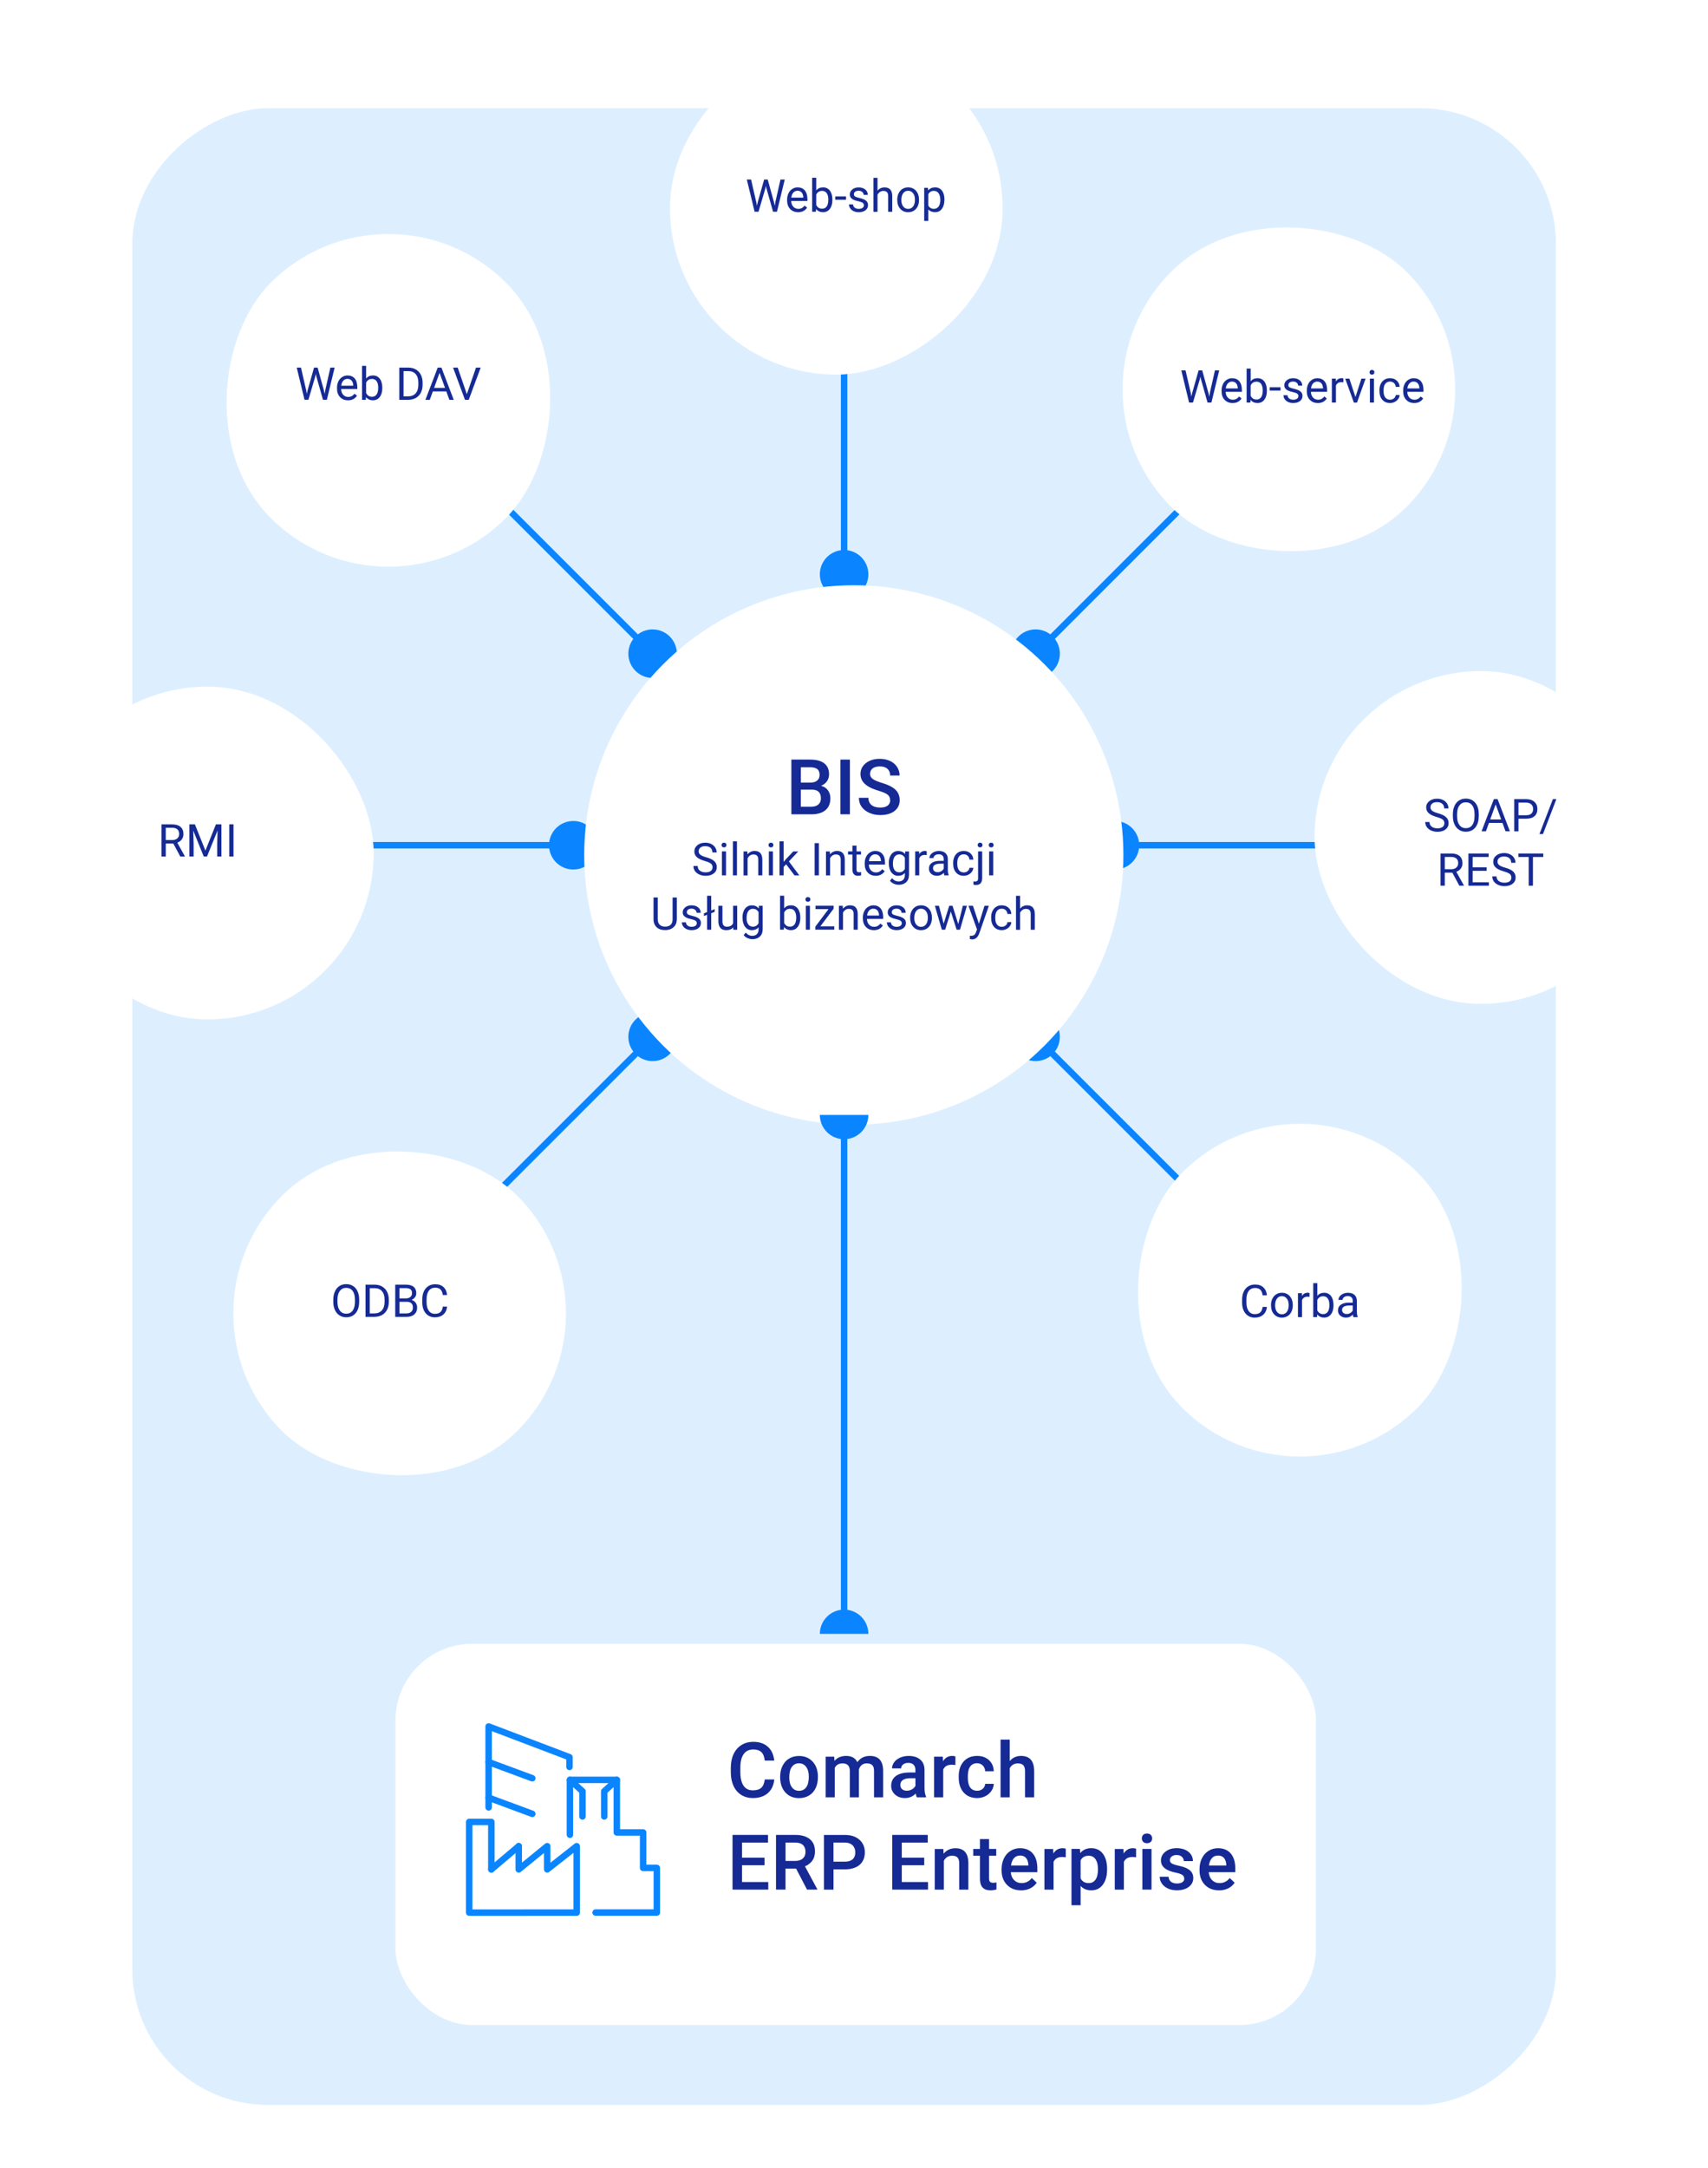 <?xml version="1.0" encoding="UTF-8"?>
<svg id="Warstwa_1" data-name="Warstwa 1" xmlns="http://www.w3.org/2000/svg" width="528" height="669.89" xmlns:xlink="http://www.w3.org/1999/xlink" viewBox="0 0 528 669.89">
  <defs>
    <style>
      .cls-1 {
        filter: url(#drop-shadow-15);
      }

      .cls-1, .cls-2, .cls-3, .cls-4, .cls-5, .cls-6, .cls-7, .cls-8, .cls-9 {
        fill: #fff;
      }

      .cls-2 {
        filter: url(#drop-shadow-19);
      }

      .cls-3 {
        filter: url(#drop-shadow-14);
      }

      .cls-4 {
        filter: url(#drop-shadow-13);
      }

      .cls-5 {
        filter: url(#drop-shadow-16);
      }

      .cls-6 {
        filter: url(#drop-shadow-12);
      }

      .cls-7 {
        filter: url(#drop-shadow-11);
      }

      .cls-8 {
        filter: url(#drop-shadow-17);
      }

      .cls-10 {
        fill: #152a94;
      }

      .cls-11 {
        stroke: #0a85ff;
      }

      .cls-11, .cls-12 {
        fill: none;
        stroke-linecap: round;
        stroke-linejoin: round;
        stroke-width: 2px;
      }

      .cls-13 {
        filter: url(#drop-shadow-18);
      }

      .cls-14 {
        fill: #0a85ff;
      }

      .cls-12 {
        stroke: #0a85ff;
      }

      .cls-15 {
        fill: #ddefff;
      }
    </style>
    <filter id="drop-shadow-11" x="168" y="168" width="192" height="192" filterUnits="userSpaceOnUse">
      <feOffset dx="3" dy="3"/>
      <feGaussianBlur result="blur" stdDeviation="4"/>
      <feFlood flood-color="#0a85ff" flood-opacity=".3"/>
      <feComposite in2="blur" operator="in"/>
      <feComposite in="SourceGraphic"/>
    </filter>
    <filter id="drop-shadow-12" x="201" y="0" width="127" height="128" filterUnits="userSpaceOnUse">
      <feOffset dx="3" dy="3"/>
      <feGaussianBlur result="blur-2" stdDeviation="4"/>
      <feFlood flood-color="#0a85ff" flood-opacity=".3"/>
      <feComposite in2="blur-2" operator="in"/>
      <feComposite in="SourceGraphic"/>
    </filter>
    <filter id="drop-shadow-13" x="59" y="59" width="128" height="127" filterUnits="userSpaceOnUse">
      <feOffset dx="3" dy="3"/>
      <feGaussianBlur result="blur-3" stdDeviation="4"/>
      <feFlood flood-color="#0a85ff" flood-opacity=".3"/>
      <feComposite in2="blur-3" operator="in"/>
      <feComposite in="SourceGraphic"/>
    </filter>
    <filter id="drop-shadow-14" x="0" y="200" width="128" height="128" filterUnits="userSpaceOnUse">
      <feOffset dx="3" dy="3"/>
      <feGaussianBlur result="blur-4" stdDeviation="4"/>
      <feFlood flood-color="#0a85ff" flood-opacity=".3"/>
      <feComposite in2="blur-4" operator="in"/>
      <feComposite in="SourceGraphic"/>
    </filter>
    <filter id="drop-shadow-15" x="341" y="342" width="128" height="128" filterUnits="userSpaceOnUse">
      <feOffset dx="3" dy="3"/>
      <feGaussianBlur result="blur-5" stdDeviation="4"/>
      <feFlood flood-color="#0a85ff" flood-opacity=".3"/>
      <feComposite in2="blur-5" operator="in"/>
      <feComposite in="SourceGraphic"/>
    </filter>
    <filter id="drop-shadow-16" x="400" y="201" width="128" height="128" filterUnits="userSpaceOnUse">
      <feOffset dx="3" dy="3"/>
      <feGaussianBlur result="blur-6" stdDeviation="4"/>
      <feFlood flood-color="#0a85ff" flood-opacity=".3"/>
      <feComposite in2="blur-6" operator="in"/>
      <feComposite in="SourceGraphic"/>
    </filter>
    <filter id="drop-shadow-17" x="342" y="59" width="128" height="128" filterUnits="userSpaceOnUse">
      <feOffset dx="3" dy="3"/>
      <feGaussianBlur result="blur-7" stdDeviation="4"/>
      <feFlood flood-color="#0a85ff" flood-opacity=".3"/>
      <feComposite in2="blur-7" operator="in"/>
      <feComposite in="SourceGraphic"/>
    </filter>
    <filter id="drop-shadow-18" x="60" y="342" width="127" height="128" filterUnits="userSpaceOnUse">
      <feOffset dx="3" dy="3"/>
      <feGaussianBlur result="blur-8" stdDeviation="4"/>
      <feFlood flood-color="#0a85ff" flood-opacity=".3"/>
      <feComposite in2="blur-8" operator="in"/>
      <feComposite in="SourceGraphic"/>
    </filter>
    <filter id="drop-shadow-19" x="107.67" y="492.67" width="314" height="148" filterUnits="userSpaceOnUse">
      <feOffset dx="3.58" dy="3.58"/>
      <feGaussianBlur result="blur-9" stdDeviation="4.78"/>
      <feFlood flood-color="#0a85ff" flood-opacity=".3"/>
      <feComposite in2="blur-9" operator="in"/>
      <feComposite in="SourceGraphic"/>
    </filter>
  </defs>
  <rect class="cls-15" x="-47.56" y="121.89" width="617" height="440.09" rx="41.9" ry="41.9" transform="translate(602.88 81) rotate(90)"/>
  <g>
    <g>
      <line class="cls-11" x1="365.9" y1="366.14" x2="320.6" y2="320.85"/>
      <circle class="cls-14" cx="320.14" cy="320.39" r="7.5"/>
    </g>
    <g>
      <line class="cls-11" x1="409.37" y1="261.19" x2="345.31" y2="261.19"/>
      <circle class="cls-14" cx="344.66" cy="261.19" r="7.5"/>
    </g>
    <g>
      <line class="cls-11" x1="365.9" y1="156.23" x2="320.6" y2="201.53"/>
      <circle class="cls-14" cx="320.14" cy="201.99" r="7.5"/>
    </g>
    <g>
      <line class="cls-11" x1="260.94" y1="112.76" x2="260.94" y2="176.82"/>
      <line class="cls-11" x1="260.94" y1="344.53" x2="260.94" y2="497.38"/>
      <circle class="cls-14" cx="260.94" cy="177.46" r="7.5"/>
    </g>
    <g>
      <line class="cls-11" x1="155.98" y1="156.23" x2="201.28" y2="201.53"/>
      <circle class="cls-14" cx="201.74" cy="201.99" r="7.5"/>
    </g>
    <g>
      <line class="cls-11" x1="112.51" y1="261.19" x2="176.57" y2="261.19"/>
      <circle class="cls-14" cx="177.22" cy="261.19" r="7.5"/>
    </g>
    <g>
      <line class="cls-12" x1="155.98" y1="366.14" x2="201.28" y2="320.85"/>
      <circle class="cls-14" cx="201.74" cy="320.39" r="7.5"/>
    </g>
    <circle class="cls-7" cx="260.94" cy="261.19" r="83.34"/>
    <rect class="cls-6" x="210.13" y="9.94" width="102.81" height="102.81" rx="51.41" ry="51.41" transform="translate(322.88 -200.18) rotate(90)"/>
    <g>
      <path class="cls-10" d="M233.78,62.3l.19,1.31.28-1.18,1.97-6.95h1.11l1.92,6.95.27,1.2.21-1.34,1.54-6.81h1.32l-2.41,9.95h-1.2l-2.05-7.25-.16-.76-.16.76-2.13,7.25h-1.2l-2.41-9.95h1.31l1.57,6.82Z"/>
      <path class="cls-10" d="M246.71,65.57c-1,0-1.82-.33-2.45-.99-.63-.66-.94-1.54-.94-2.64v-.23c0-.73.14-1.39.42-1.97.28-.58.67-1.03,1.18-1.35.5-.33,1.05-.49,1.64-.49.96,0,1.71.32,2.24.95s.8,1.54.8,2.72v.53h-5.01c.02.73.23,1.32.64,1.77.41.45.93.67,1.56.67.45,0,.83-.09,1.13-.27s.58-.42.81-.72l.77.6c-.62.95-1.55,1.43-2.79,1.43ZM246.55,58.94c-.51,0-.94.19-1.29.56-.35.37-.56.89-.64,1.56h3.71v-.1c-.04-.64-.21-1.14-.52-1.49-.31-.35-.73-.53-1.26-.53Z"/>
      <path class="cls-10" d="M257.32,61.82c0,1.13-.26,2.04-.78,2.72-.52.69-1.22,1.03-2.09,1.03-.93,0-1.66-.33-2.17-.99l-.06.85h-1.16v-10.5h1.26v3.92c.51-.63,1.21-.95,2.11-.95s1.6.34,2.12,1.02c.51.68.77,1.61.77,2.79v.11ZM256.06,61.68c0-.86-.17-1.53-.5-2s-.81-.7-1.44-.7c-.83,0-1.43.39-1.8,1.16v3.2c.39.77.99,1.16,1.81,1.16.61,0,1.08-.23,1.42-.7s.51-1.18.51-2.12Z"/>
      <path class="cls-10" d="M261.54,61.73h-3.34v-1.03h3.34v1.03Z"/>
      <path class="cls-10" d="M267.08,63.48c0-.34-.13-.61-.39-.8-.26-.19-.71-.35-1.35-.49-.64-.14-1.15-.3-1.53-.49-.38-.19-.65-.42-.83-.68-.18-.26-.27-.58-.27-.94,0-.61.26-1.12.77-1.54.51-.42,1.17-.63,1.96-.63.84,0,1.52.22,2.04.65.52.43.78.99.78,1.66h-1.27c0-.35-.15-.64-.44-.9-.29-.25-.67-.38-1.11-.38s-.82.1-1.08.3-.39.46-.39.79c0,.31.12.54.36.69s.68.3,1.31.44c.63.14,1.14.31,1.54.51s.68.43.87.71c.19.28.28.61.28,1.01,0,.66-.26,1.19-.79,1.59-.53.4-1.21.6-2.06.6-.59,0-1.12-.1-1.57-.31s-.81-.5-1.07-.88c-.26-.38-.39-.78-.39-1.22h1.26c.02.42.19.76.51,1.01.32.25.73.37,1.25.37.48,0,.86-.1,1.15-.29.29-.19.43-.45.43-.78Z"/>
      <path class="cls-10" d="M271.26,58.94c.56-.69,1.29-1.03,2.19-1.03,1.56,0,2.35.88,2.37,2.65v4.89h-1.26v-4.89c0-.53-.13-.93-.37-1.18-.24-.25-.61-.38-1.12-.38-.41,0-.77.11-1.08.33s-.55.51-.72.86v5.27h-1.26v-10.5h1.26v4Z"/>
      <path class="cls-10" d="M277.37,61.67c0-.72.14-1.38.43-1.96.29-.58.68-1.03,1.19-1.34.51-.31,1.09-.47,1.74-.47,1.01,0,1.82.35,2.44,1.05.62.7.93,1.62.93,2.78v.09c0,.72-.14,1.37-.41,1.94-.28.57-.67,1.02-1.18,1.34-.51.32-1.1.48-1.77.48-1,0-1.81-.35-2.44-1.05-.62-.7-.93-1.62-.93-2.77v-.09ZM278.64,61.82c0,.82.19,1.48.57,1.98.38.5.89.75,1.53.75s1.15-.25,1.53-.75c.38-.5.57-1.21.57-2.12,0-.81-.19-1.47-.58-1.97-.39-.5-.9-.76-1.54-.76s-1.13.25-1.51.75-.57,1.21-.57,2.13Z"/>
      <path class="cls-10" d="M291.94,61.82c0,1.13-.26,2.03-.77,2.72s-1.21,1.03-2.09,1.03-1.6-.29-2.12-.85v3.56h-1.26v-10.24h1.16l.06.82c.51-.64,1.23-.96,2.15-.96s1.59.33,2.11,1c.52.67.78,1.6.78,2.8v.12ZM290.67,61.68c0-.83-.18-1.49-.53-1.98s-.84-.72-1.46-.72c-.77,0-1.34.34-1.72,1.02v3.53c.38.67.96,1.01,1.74,1.01.61,0,1.09-.24,1.45-.72.36-.48.54-1.19.54-2.14Z"/>
    </g>
    <rect class="cls-4" x="68.65" y="68.06" width="102.81" height="102.81" rx="51.41" ry="51.41" transform="translate(119.64 -49.9) rotate(45)"/>
    <g>
      <path class="cls-10" d="M94.64,120.41l.19,1.31.28-1.18,1.97-6.95h1.11l1.92,6.95.27,1.2.21-1.34,1.54-6.81h1.32l-2.41,9.95h-1.2l-2.05-7.25-.16-.76-.16.76-2.13,7.25h-1.2l-2.41-9.95h1.31l1.57,6.82Z"/>
      <path class="cls-10" d="M107.57,123.69c-1,0-1.82-.33-2.45-.99-.63-.66-.94-1.54-.94-2.64v-.23c0-.73.14-1.39.42-1.97.28-.58.67-1.03,1.18-1.35.5-.33,1.05-.49,1.64-.49.96,0,1.71.32,2.24.95s.8,1.54.8,2.72v.53h-5.01c.02.73.23,1.32.64,1.77.41.45.93.67,1.56.67.45,0,.83-.09,1.13-.27s.58-.42.81-.72l.77.6c-.62.95-1.55,1.43-2.79,1.43ZM107.42,117.06c-.51,0-.94.19-1.29.56-.35.37-.56.89-.64,1.56h3.71v-.1c-.04-.64-.21-1.14-.52-1.49-.31-.35-.73-.53-1.26-.53Z"/>
      <path class="cls-10" d="M118.18,119.94c0,1.13-.26,2.04-.78,2.72-.52.69-1.22,1.03-2.09,1.03-.93,0-1.66-.33-2.17-.99l-.06.85h-1.16v-10.5h1.26v3.92c.51-.63,1.21-.95,2.11-.95s1.6.34,2.12,1.02c.51.68.77,1.61.77,2.79v.11ZM116.92,119.79c0-.86-.17-1.53-.5-2s-.81-.7-1.44-.7c-.83,0-1.43.39-1.8,1.16v3.2c.39.77.99,1.16,1.81,1.16.61,0,1.08-.23,1.42-.7s.51-1.18.51-2.12Z"/>
      <path class="cls-10" d="M123.44,123.55v-9.95h2.81c.87,0,1.63.19,2.3.57s1.18.93,1.54,1.63c.36.71.55,1.52.55,2.43v.64c0,.94-.18,1.76-.54,2.47-.36.71-.88,1.25-1.55,1.63-.67.38-1.45.57-2.35.58h-2.75ZM124.75,114.67v7.81h1.38c1.01,0,1.8-.31,2.36-.94.56-.63.84-1.53.84-2.69v-.58c0-1.13-.27-2.01-.8-2.64-.53-.63-1.28-.95-2.26-.95h-1.53Z"/>
      <path class="cls-10" d="M137.97,120.95h-4.17l-.94,2.6h-1.35l3.8-9.95h1.15l3.81,9.95h-1.35l-.95-2.6ZM134.2,119.87h3.38l-1.7-4.66-1.69,4.66Z"/>
      <path class="cls-10" d="M144.31,121.81l2.84-8.21h1.44l-3.69,9.95h-1.16l-3.68-9.95h1.43l2.83,8.21Z"/>
    </g>
    <rect class="cls-3" x="9.7" y="209.19" width="102.81" height="102.81" rx="51.41" ry="51.41"/>
    <g>
      <path class="cls-10" d="M53.58,260.66h-2.34v4.03h-1.32v-9.95h3.29c1.12,0,1.98.25,2.59.77.6.51.91,1.25.91,2.23,0,.62-.17,1.16-.5,1.62-.33.46-.8.8-1.4,1.03l2.34,4.22v.08h-1.41l-2.16-4.03ZM51.24,259.58h2.02c.65,0,1.17-.17,1.55-.51.39-.34.58-.79.58-1.36,0-.62-.18-1.09-.55-1.42-.37-.33-.9-.5-1.59-.5h-2.01v3.78Z"/>
      <path class="cls-10" d="M60.25,254.73l3.25,8.12,3.25-8.12h1.7v9.95h-1.31v-3.88l.12-4.18-3.27,8.06h-1l-3.26-8.04.13,4.16v3.88h-1.31v-9.95h1.7Z"/>
      <path class="cls-10" d="M72.18,264.68h-1.31v-9.95h1.31v9.95Z"/>
    </g>
    <rect class="cls-1" x="350.42" y="351.51" width="102.81" height="102.81" rx="51.41" ry="51.41" transform="translate(401.06 971.95) rotate(-135)"/>
    <g>
      <path class="cls-10" d="M391.65,403.85c-.12,1.05-.51,1.87-1.17,2.44-.65.57-1.52.86-2.61.86-1.18,0-2.12-.42-2.83-1.26-.71-.84-1.06-1.97-1.06-3.38v-.96c0-.92.17-1.74.5-2.44.33-.7.8-1.24,1.41-1.62.61-.38,1.31-.56,2.11-.56,1.06,0,1.91.29,2.54.88.64.59,1.01,1.41,1.11,2.45h-1.32c-.11-.79-.36-1.37-.74-1.73-.38-.36-.91-.54-1.6-.54-.84,0-1.5.31-1.97.93-.48.62-.71,1.5-.71,2.65v.96c0,1.08.23,1.94.68,2.58s1.08.96,1.89.96c.73,0,1.29-.17,1.68-.5.39-.33.65-.91.78-1.73h1.32Z"/>
      <path class="cls-10" d="M392.91,403.24c0-.72.14-1.38.43-1.96.29-.58.68-1.03,1.19-1.34.51-.31,1.09-.47,1.74-.47,1.01,0,1.82.35,2.44,1.05.62.7.93,1.62.93,2.78v.09c0,.72-.14,1.37-.41,1.94-.28.57-.67,1.02-1.18,1.34-.51.32-1.1.48-1.77.48-1,0-1.81-.35-2.44-1.05-.62-.7-.93-1.62-.93-2.77v-.09ZM394.18,403.39c0,.82.19,1.48.57,1.98.38.5.89.75,1.53.75s1.15-.25,1.53-.75c.38-.5.57-1.21.57-2.12,0-.81-.19-1.47-.58-1.97-.39-.5-.9-.76-1.54-.76s-1.13.25-1.51.75-.57,1.21-.57,2.13Z"/>
      <path class="cls-10" d="M404.81,400.74c-.19-.03-.4-.05-.62-.05-.83,0-1.39.35-1.69,1.06v5.25h-1.26v-7.4h1.23l.02.85c.42-.66,1-.99,1.76-.99.25,0,.43.03.56.1v1.18Z"/>
      <path class="cls-10" d="M412.23,403.39c0,1.13-.26,2.04-.78,2.72-.52.69-1.22,1.03-2.09,1.03-.93,0-1.66-.33-2.17-.99l-.06.85h-1.16v-10.5h1.26v3.92c.51-.63,1.21-.95,2.11-.95s1.6.34,2.12,1.02c.51.68.77,1.61.77,2.79v.11ZM410.96,403.25c0-.86-.17-1.53-.5-2s-.81-.7-1.44-.7c-.83,0-1.43.39-1.8,1.16v3.2c.39.77.99,1.16,1.81,1.16.61,0,1.08-.23,1.42-.7s.51-1.18.51-2.12Z"/>
      <path class="cls-10" d="M418.39,407.01c-.07-.15-.13-.41-.18-.78-.59.61-1.29.92-2.11.92-.73,0-1.33-.21-1.79-.62-.47-.41-.7-.93-.7-1.57,0-.77.29-1.37.88-1.79.59-.43,1.41-.64,2.47-.64h1.23v-.58c0-.44-.13-.79-.4-1.06-.26-.26-.65-.39-1.17-.39-.45,0-.83.11-1.13.34s-.46.5-.46.83h-1.27c0-.37.13-.73.39-1.07.26-.34.62-.62,1.07-.82.45-.2.94-.3,1.48-.3.85,0,1.52.21,2,.64.48.43.73,1.01.75,1.76v3.4c0,.68.09,1.22.26,1.62v.11h-1.33ZM416.29,406.04c.4,0,.77-.1,1.13-.31s.61-.47.77-.8v-1.52h-.99c-1.55,0-2.32.45-2.32,1.36,0,.4.13.71.4.93s.6.33,1.02.33Z"/>
    </g>
    <rect class="cls-5" x="409.37" y="210.37" width="102.81" height="102.81" rx="51.41" ry="51.41" transform="translate(921.56 523.56) rotate(180)"/>
    <g>
      <path class="cls-10" d="M444.11,252.45c-1.13-.32-1.95-.72-2.46-1.19-.51-.47-.77-1.05-.77-1.75,0-.78.31-1.43.94-1.94.63-.51,1.44-.77,2.44-.77.68,0,1.29.13,1.83.4.54.26.95.63,1.24,1.09.29.46.44.97.44,1.52h-1.32c0-.6-.19-1.08-.57-1.42-.38-.34-.92-.52-1.62-.52-.65,0-1.15.14-1.51.43-.36.29-.54.68-.54,1.19,0,.41.17.75.52,1.03.34.28.93.54,1.76.77.83.23,1.47.49,1.94.77.47.28.81.61,1.04.98.22.37.34.81.34,1.32,0,.81-.31,1.45-.94,1.94-.63.49-1.47.73-2.52.73-.68,0-1.32-.13-1.91-.39-.59-.26-1.05-.62-1.37-1.08-.32-.46-.48-.97-.48-1.55h1.32c0,.6.22,1.08.67,1.43.44.35,1.04.52,1.78.52.69,0,1.22-.14,1.59-.42s.55-.67.55-1.16-.17-.87-.51-1.13c-.34-.27-.96-.53-1.86-.79Z"/>
      <path class="cls-10" d="M457.13,252.23c0,.98-.16,1.83-.49,2.55-.33.73-.79,1.28-1.39,1.66s-1.3.57-2.11.57-1.48-.19-2.08-.58c-.61-.38-1.08-.93-1.41-1.65-.33-.71-.51-1.54-.52-2.48v-.72c0-.96.17-1.8.5-2.54s.8-1.29,1.41-1.69c.61-.39,1.3-.58,2.09-.58s1.5.19,2.11.58c.61.38,1.08.94,1.41,1.67.33.73.49,1.58.49,2.55v.63ZM455.83,251.59c0-1.18-.24-2.09-.71-2.72-.47-.63-1.14-.95-1.99-.95s-1.48.32-1.96.95c-.48.63-.72,1.51-.74,2.63v.73c0,1.14.24,2.04.72,2.7.48.65,1.14.98,1.99.98s1.5-.31,1.97-.93c.46-.62.7-1.5.72-2.66v-.74Z"/>
      <path class="cls-10" d="M464.46,254.28h-4.17l-.94,2.6h-1.35l3.8-9.95h1.15l3.81,9.95h-1.35l-.95-2.6ZM460.68,253.21h3.38l-1.7-4.66-1.69,4.66Z"/>
      <path class="cls-10" d="M469.41,252.99v3.9h-1.31v-9.95h3.67c1.09,0,1.94.28,2.56.83.62.56.93,1.29.93,2.21,0,.97-.3,1.71-.91,2.23-.6.52-1.47.78-2.59.78h-2.34ZM469.41,251.92h2.36c.7,0,1.24-.17,1.61-.5s.56-.81.56-1.43-.19-1.07-.56-1.42-.89-.54-1.54-.55h-2.43v3.91Z"/>
      <path class="cls-10" d="M476.98,257.74h-1.09l4.16-10.81h1.08l-4.15,10.81Z"/>
      <path class="cls-10" d="M448.97,269.66h-2.34v4.03h-1.32v-9.95h3.29c1.12,0,1.98.25,2.59.77.6.51.91,1.25.91,2.23,0,.62-.17,1.16-.5,1.62-.33.46-.8.8-1.4,1.03l2.34,4.22v.08h-1.41l-2.16-4.03ZM446.63,268.59h2.02c.65,0,1.17-.17,1.55-.51.39-.34.58-.79.58-1.36,0-.62-.18-1.09-.55-1.42-.37-.33-.9-.5-1.59-.5h-2.01v3.78Z"/>
      <path class="cls-10" d="M459.56,269.09h-4.31v3.53h5.01v1.07h-6.32v-9.95h6.25v1.07h-4.94v3.21h4.31v1.07Z"/>
      <path class="cls-10" d="M464.83,269.25c-1.13-.32-1.95-.72-2.46-1.19-.51-.47-.77-1.05-.77-1.75,0-.78.31-1.43.94-1.94.63-.51,1.44-.77,2.44-.77.68,0,1.29.13,1.83.4.54.26.95.63,1.24,1.09.29.46.44.97.44,1.52h-1.32c0-.6-.19-1.08-.57-1.42-.38-.34-.92-.52-1.62-.52-.65,0-1.15.14-1.51.43-.36.29-.54.68-.54,1.19,0,.41.17.75.52,1.03.34.28.93.54,1.76.77.83.23,1.47.49,1.94.77.47.28.81.61,1.04.98.22.37.34.81.34,1.32,0,.81-.31,1.45-.94,1.94-.63.49-1.47.73-2.52.73-.68,0-1.32-.13-1.91-.39-.59-.26-1.05-.62-1.37-1.08-.32-.46-.48-.97-.48-1.55h1.32c0,.6.22,1.08.67,1.43.44.35,1.04.52,1.78.52.69,0,1.22-.14,1.59-.42s.55-.67.55-1.16-.17-.87-.51-1.13c-.34-.27-.96-.53-1.86-.79Z"/>
      <path class="cls-10" d="M477.08,264.81h-3.2v8.88h-1.31v-8.88h-3.19v-1.07h7.7v1.07Z"/>
    </g>
    <rect class="cls-8" x="351.26" y="68.89" width="102.81" height="102.81" rx="51.41" ry="51.41" transform="translate(772.46 -79.36) rotate(135)"/>
    <g>
      <path class="cls-10" d="M368.09,121.26l.19,1.31.28-1.18,1.97-6.95h1.11l1.92,6.95.27,1.2.21-1.34,1.54-6.81h1.32l-2.41,9.95h-1.2l-2.05-7.25-.16-.76-.16.76-2.13,7.25h-1.2l-2.41-9.95h1.31l1.57,6.82Z"/>
      <path class="cls-10" d="M381.02,124.54c-1,0-1.82-.33-2.45-.99-.63-.66-.94-1.54-.94-2.64v-.23c0-.73.14-1.39.42-1.97.28-.58.67-1.03,1.18-1.35.5-.33,1.05-.49,1.64-.49.96,0,1.71.32,2.24.95s.8,1.54.8,2.72v.53h-5.01c.02.73.23,1.32.64,1.77.41.45.93.67,1.56.67.45,0,.83-.09,1.13-.27s.58-.42.81-.72l.77.6c-.62.95-1.55,1.43-2.79,1.43ZM380.86,117.91c-.51,0-.94.19-1.29.56-.35.37-.56.89-.64,1.56h3.71v-.1c-.04-.64-.21-1.14-.52-1.49-.31-.35-.73-.53-1.26-.53Z"/>
      <path class="cls-10" d="M391.63,120.79c0,1.13-.26,2.04-.78,2.72-.52.69-1.22,1.03-2.09,1.03-.93,0-1.66-.33-2.17-.99l-.06.85h-1.16v-10.5h1.26v3.92c.51-.63,1.21-.95,2.11-.95s1.6.34,2.12,1.02c.51.68.77,1.61.77,2.79v.11ZM390.36,120.64c0-.86-.17-1.53-.5-2s-.81-.7-1.44-.7c-.83,0-1.43.39-1.8,1.16v3.2c.39.77.99,1.16,1.81,1.16.61,0,1.08-.23,1.42-.7s.51-1.18.51-2.12Z"/>
      <path class="cls-10" d="M395.85,120.69h-3.34v-1.03h3.34v1.03Z"/>
      <path class="cls-10" d="M401.39,122.44c0-.34-.13-.61-.39-.8-.26-.19-.71-.35-1.35-.49-.64-.14-1.15-.3-1.53-.49-.38-.19-.65-.42-.83-.68-.18-.26-.27-.58-.27-.94,0-.61.26-1.12.77-1.54.51-.42,1.17-.63,1.96-.63.84,0,1.52.22,2.04.65.52.43.78.99.78,1.66h-1.27c0-.35-.15-.64-.44-.9-.29-.25-.67-.38-1.11-.38s-.82.1-1.08.3-.39.46-.39.79c0,.31.12.54.36.69s.68.3,1.31.44c.63.14,1.14.31,1.54.51s.68.43.87.71c.19.28.28.61.28,1.01,0,.66-.26,1.19-.79,1.59-.53.4-1.21.6-2.06.6-.59,0-1.12-.1-1.57-.31s-.81-.5-1.07-.88c-.26-.38-.39-.78-.39-1.22h1.26c.02.42.19.76.51,1.01.32.25.73.37,1.25.37.48,0,.86-.1,1.15-.29.29-.19.43-.45.43-.78Z"/>
      <path class="cls-10" d="M407.37,124.54c-1,0-1.82-.33-2.45-.99-.63-.66-.94-1.54-.94-2.64v-.23c0-.73.14-1.39.42-1.97.28-.58.67-1.03,1.18-1.35.5-.33,1.05-.49,1.64-.49.96,0,1.71.32,2.24.95s.8,1.54.8,2.72v.53h-5.01c.02.73.23,1.32.64,1.77.41.45.93.67,1.56.67.45,0,.83-.09,1.13-.27s.58-.42.81-.72l.77.6c-.62.95-1.55,1.43-2.79,1.43ZM407.21,117.91c-.51,0-.94.19-1.29.56-.35.37-.56.89-.64,1.56h3.71v-.1c-.04-.64-.21-1.14-.52-1.49-.31-.35-.73-.53-1.26-.53Z"/>
      <path class="cls-10" d="M415.29,118.14c-.19-.03-.4-.05-.62-.05-.83,0-1.39.35-1.69,1.06v5.25h-1.26v-7.4h1.23l.02.85c.42-.66,1-.99,1.76-.99.25,0,.43.03.56.1v1.18Z"/>
      <path class="cls-10" d="M419.02,122.69l1.83-5.68h1.29l-2.65,7.4h-.96l-2.68-7.4h1.29l1.88,5.68Z"/>
      <path class="cls-10" d="M423.37,115.04c0-.21.06-.38.19-.52.12-.14.31-.21.56-.21s.43.07.56.21.19.31.19.52-.06.38-.19.51-.31.21-.56.21-.43-.07-.56-.21c-.13-.14-.19-.31-.19-.51ZM424.74,124.4h-1.26v-7.4h1.26v7.4Z"/>
      <path class="cls-10" d="M429.73,123.51c.45,0,.85-.14,1.18-.41s.52-.62.56-1.03h1.2c-.02.42-.17.83-.44,1.21s-.63.69-1.08.92c-.45.23-.92.34-1.43.34-1.01,0-1.81-.34-2.4-1.01-.6-.67-.89-1.59-.89-2.76v-.21c0-.72.13-1.36.4-1.92s.64-1,1.14-1.31c.49-.31,1.08-.46,1.75-.46.83,0,1.52.25,2.07.75.55.5.84,1.14.88,1.93h-1.2c-.04-.48-.22-.87-.54-1.18-.33-.31-.73-.46-1.21-.46-.64,0-1.14.23-1.49.69-.35.46-.53,1.13-.53,2.01v.24c0,.85.18,1.51.53,1.97s.85.69,1.5.69Z"/>
      <path class="cls-10" d="M437.16,124.54c-1,0-1.82-.33-2.45-.99-.63-.66-.94-1.54-.94-2.64v-.23c0-.73.14-1.39.42-1.97.28-.58.67-1.03,1.18-1.35.5-.33,1.05-.49,1.64-.49.96,0,1.71.32,2.24.95s.8,1.54.8,2.72v.53h-5.01c.02.73.23,1.32.64,1.77.41.45.93.67,1.56.67.45,0,.83-.09,1.13-.27s.58-.42.81-.72l.77.6c-.62.95-1.55,1.43-2.79,1.43ZM437,117.91c-.51,0-.94.19-1.29.56-.35.37-.56.89-.64,1.56h3.71v-.1c-.04-.64-.21-1.14-.52-1.49-.31-.35-.73-.53-1.26-.53Z"/>
    </g>
    <g>
      <g>
        <path class="cls-10" d="M217.88,266.05c-1.13-.32-1.94-.72-2.46-1.19s-.77-1.05-.77-1.75c0-.78.31-1.43.94-1.94s1.44-.77,2.44-.77c.68,0,1.29.13,1.83.4s.95.63,1.24,1.09.44.97.44,1.52h-1.32c0-.6-.19-1.08-.57-1.42s-.92-.52-1.62-.52c-.65,0-1.15.14-1.51.43-.36.29-.54.68-.54,1.19,0,.41.17.75.52,1.03s.93.54,1.76.77,1.47.49,1.94.77.81.61,1.04.98.34.81.34,1.32c0,.81-.31,1.45-.94,1.94s-1.47.73-2.52.73c-.68,0-1.32-.13-1.91-.39s-1.05-.62-1.37-1.08-.48-.97-.48-1.55h1.32c0,.6.22,1.08.67,1.43s1.04.52,1.78.52c.69,0,1.22-.14,1.59-.42s.55-.67.55-1.16-.17-.86-.51-1.13-.96-.53-1.86-.79Z"/>
        <path class="cls-10" d="M223.06,261.13c0-.21.06-.38.19-.52s.31-.21.56-.21.43.07.56.21.19.31.19.52-.06.38-.19.51-.31.21-.56.21-.43-.07-.56-.21-.19-.31-.19-.51ZM224.43,270.49h-1.26v-7.4h1.26v7.4Z"/>
        <path class="cls-10" d="M227.82,270.49h-1.26v-10.5h1.26v10.5Z"/>
        <path class="cls-10" d="M231.04,263.09l.04.93c.56-.71,1.3-1.07,2.21-1.07,1.56,0,2.35.88,2.37,2.65v4.89h-1.26v-4.89c0-.53-.13-.93-.37-1.18s-.61-.38-1.12-.38c-.41,0-.77.11-1.08.33s-.55.51-.72.86v5.27h-1.26v-7.4h1.2Z"/>
        <path class="cls-10" d="M237.58,261.13c0-.21.06-.38.19-.52s.31-.21.56-.21.43.07.56.21.19.31.19.52-.06.38-.19.51-.31.21-.56.21-.43-.07-.56-.21-.19-.31-.19-.51ZM238.94,270.49h-1.26v-7.4h1.26v7.4Z"/>
        <path class="cls-10" d="M243.03,267.06l-.79.83v2.6h-1.26v-10.5h1.26v6.35l.68-.81,2.3-2.43h1.54l-2.88,3.09,3.21,4.31h-1.48l-2.58-3.42Z"/>
        <path class="cls-10" d="M253.14,270.49h-1.31v-9.95h1.31v9.95Z"/>
        <path class="cls-10" d="M256.53,263.09l.04.93c.56-.71,1.3-1.07,2.21-1.07,1.56,0,2.35.88,2.37,2.65v4.89h-1.26v-4.89c0-.53-.13-.93-.37-1.18s-.61-.38-1.12-.38c-.41,0-.77.11-1.08.33s-.55.51-.72.86v5.27h-1.26v-7.4h1.2Z"/>
        <path class="cls-10" d="M264.78,261.3v1.79h1.38v.98h-1.38v4.59c0,.3.06.52.18.67.12.15.33.22.63.22.15,0,.35-.03.6-.08v1.02c-.33.09-.66.14-.97.14-.56,0-.99-.17-1.28-.51s-.43-.83-.43-1.46v-4.59h-1.35v-.98h1.35v-1.79h1.26Z"/>
        <path class="cls-10" d="M270.7,270.62c-1,0-1.82-.33-2.45-.99s-.94-1.54-.94-2.64v-.23c0-.73.14-1.39.42-1.97s.67-1.03,1.18-1.35,1.05-.49,1.64-.49c.96,0,1.71.32,2.24.95s.8,1.54.8,2.72v.53h-5.01c.02.73.23,1.32.64,1.77s.93.67,1.56.67c.45,0,.82-.09,1.13-.27s.58-.42.81-.72l.77.6c-.62.95-1.55,1.43-2.79,1.43ZM270.55,263.99c-.51,0-.94.19-1.29.56s-.56.89-.64,1.56h3.71v-.1c-.04-.64-.21-1.14-.52-1.49s-.73-.53-1.26-.53Z"/>
        <path class="cls-10" d="M274.75,266.73c0-1.15.27-2.07.8-2.75s1.24-1.02,2.12-1.02,1.61.32,2.11.96l.06-.82h1.16v7.22c0,.96-.28,1.71-.85,2.26s-1.33.83-2.29.83c-.53,0-1.06-.11-1.57-.34s-.9-.54-1.17-.94l.66-.76c.54.67,1.21,1,1.99,1,.62,0,1.09-.17,1.44-.52s.52-.83.52-1.46v-.64c-.51.58-1.2.88-2.07.88s-1.57-.35-2.1-1.05-.8-1.65-.8-2.85ZM276.02,266.87c0,.83.17,1.49.51,1.97s.82.71,1.44.71c.8,0,1.38-.36,1.76-1.09v-3.38c-.39-.71-.97-1.06-1.74-1.06-.62,0-1.1.24-1.44.72s-.52,1.19-.52,2.13Z"/>
        <path class="cls-10" d="M286.48,264.23c-.19-.03-.4-.05-.62-.05-.83,0-1.39.35-1.69,1.06v5.25h-1.26v-7.4h1.23l.02.85c.41-.66,1-.99,1.76-.99.25,0,.43.03.56.1v1.18Z"/>
        <path class="cls-10" d="M291.94,270.49c-.07-.15-.13-.41-.18-.78-.59.61-1.29.92-2.11.92-.73,0-1.33-.21-1.79-.62s-.7-.94-.7-1.57c0-.77.29-1.37.88-1.79s1.41-.64,2.47-.64h1.23v-.58c0-.44-.13-.79-.4-1.06s-.65-.39-1.17-.39c-.45,0-.83.11-1.13.34s-.46.5-.46.83h-1.27c0-.37.13-.73.39-1.07s.62-.62,1.07-.82.94-.3,1.48-.3c.85,0,1.52.21,2,.64s.73,1.01.75,1.76v3.4c0,.68.09,1.22.26,1.62v.11h-1.33ZM289.84,269.52c.4,0,.77-.1,1.13-.31s.61-.47.77-.8v-1.52h-.99c-1.55,0-2.32.45-2.32,1.36,0,.4.13.71.4.93s.6.33,1.02.33Z"/>
        <path class="cls-10" d="M297.95,269.59c.45,0,.85-.14,1.18-.41s.52-.62.56-1.03h1.2c-.02.42-.17.83-.44,1.21s-.63.69-1.08.92-.92.34-1.43.34c-1.01,0-1.81-.34-2.4-1.01s-.89-1.59-.89-2.76v-.21c0-.72.13-1.36.4-1.92s.64-1,1.14-1.31,1.08-.46,1.75-.46c.83,0,1.52.25,2.07.75s.84,1.14.88,1.93h-1.2c-.04-.48-.22-.87-.54-1.18s-.73-.46-1.21-.46c-.64,0-1.14.23-1.49.69s-.53,1.13-.53,2.01v.24c0,.85.18,1.51.53,1.97s.85.69,1.5.69Z"/>
        <path class="cls-10" d="M303.62,263.09v8.25c0,1.42-.65,2.13-1.93,2.13-.28,0-.54-.04-.77-.12v-1.01c.15.04.34.05.57.05.28,0,.5-.08.65-.23.15-.15.22-.42.22-.8v-8.28h1.26ZM302.23,261.13c0-.2.06-.37.19-.52s.31-.22.55-.22.43.07.56.21.19.31.19.52-.06.38-.19.51-.31.21-.56.21-.43-.07-.55-.21-.18-.31-.18-.51Z"/>
        <path class="cls-10" d="M305.66,261.13c0-.21.06-.38.19-.52s.31-.21.56-.21.43.07.56.21.19.31.19.52-.06.38-.19.51-.31.21-.56.21-.43-.07-.56-.21-.19-.31-.19-.51ZM307.03,270.49h-1.26v-7.4h1.26v7.4Z"/>
        <path class="cls-10" d="M209.23,277.33v6.77c0,.94-.3,1.71-.89,2.3s-1.38.93-2.38,1h-.35c-1.09.01-1.96-.28-2.6-.87s-.98-1.4-.98-2.43v-6.78h1.3v6.74c0,.72.2,1.28.59,1.68s.96.6,1.7.6,1.31-.2,1.71-.59.59-.95.59-1.67v-6.75h1.32Z"/>
        <path class="cls-10" d="M215.41,285.32c0-.34-.13-.61-.39-.8s-.71-.35-1.35-.49-1.15-.3-1.52-.49-.65-.42-.83-.68-.27-.58-.27-.94c0-.61.26-1.12.77-1.54s1.17-.63,1.97-.63c.84,0,1.52.22,2.04.65s.78.99.78,1.66h-1.27c0-.35-.15-.65-.44-.9s-.66-.38-1.11-.38-.82.1-1.08.3-.39.46-.39.79c0,.31.12.54.36.69s.68.3,1.31.44,1.14.31,1.53.51.68.43.87.71.28.61.28,1.01c0,.66-.26,1.19-.79,1.59s-1.21.6-2.06.6c-.59,0-1.12-.1-1.57-.31s-.81-.5-1.07-.88-.39-.78-.39-1.22h1.26c.02.42.19.76.51,1.01s.73.37,1.25.37c.48,0,.86-.1,1.15-.29s.43-.45.43-.78Z"/>
        <path class="cls-10" d="M219.86,281.35l1.08-.42v.84l-1.08.42v5.1h-1.27v-4.61l-.98.38v-.84l.98-.38v-5.04h1.27v4.56Z"/>
        <path class="cls-10" d="M226.67,286.56c-.49.58-1.21.87-2.17.87-.79,0-1.39-.23-1.8-.69s-.62-1.14-.63-2.03v-4.81h1.26v4.78c0,1.12.46,1.68,1.37,1.68.97,0,1.61-.36,1.93-1.08v-5.38h1.26v7.4h-1.2l-.03-.73Z"/>
        <path class="cls-10" d="M229.52,283.53c0-1.15.27-2.07.8-2.75s1.24-1.02,2.12-1.02,1.61.32,2.11.96l.06-.82h1.16v7.22c0,.96-.28,1.71-.85,2.26s-1.33.83-2.29.83c-.53,0-1.06-.11-1.57-.34s-.9-.54-1.17-.94l.66-.76c.54.67,1.21,1,1.99,1,.62,0,1.09-.17,1.44-.52s.52-.83.52-1.46v-.64c-.51.58-1.2.88-2.07.88s-1.57-.35-2.1-1.05-.8-1.65-.8-2.85ZM230.79,283.67c0,.83.17,1.49.51,1.97s.82.71,1.44.71c.8,0,1.38-.36,1.76-1.09v-3.38c-.39-.71-.97-1.06-1.74-1.06-.62,0-1.1.24-1.44.72s-.52,1.19-.52,2.13Z"/>
        <path class="cls-10" d="M247.4,283.67c0,1.13-.26,2.04-.78,2.72s-1.22,1.03-2.09,1.03c-.93,0-1.66-.33-2.17-.99l-.06.85h-1.16v-10.5h1.26v3.92c.51-.63,1.21-.95,2.11-.95s1.6.34,2.12,1.02.77,1.61.77,2.79v.11ZM246.14,283.53c0-.86-.17-1.53-.5-2s-.81-.7-1.44-.7c-.83,0-1.43.39-1.8,1.16v3.2c.39.77.99,1.16,1.81,1.16.61,0,1.08-.23,1.42-.7s.51-1.18.51-2.12Z"/>
        <path class="cls-10" d="M249,277.93c0-.21.06-.38.19-.52s.31-.21.56-.21.43.07.56.21.19.31.19.52-.06.38-.19.51-.31.21-.56.21-.43-.07-.56-.21-.19-.31-.19-.51ZM250.37,287.29h-1.26v-7.4h1.26v7.4Z"/>
        <path class="cls-10" d="M253.58,286.25h4.33v1.03h-5.87v-.93l4.08-5.42h-4.02v-1.05h5.61v.9l-4.12,5.47Z"/>
        <path class="cls-10" d="M260.53,279.89l.04.93c.56-.71,1.3-1.07,2.21-1.07,1.56,0,2.35.88,2.37,2.65v4.89h-1.26v-4.89c0-.53-.13-.93-.37-1.18s-.61-.38-1.12-.38c-.41,0-.77.11-1.08.33s-.55.51-.72.86v5.27h-1.26v-7.4h1.2Z"/>
        <path class="cls-10" d="M270.13,287.42c-1,0-1.82-.33-2.45-.99s-.94-1.54-.94-2.64v-.23c0-.73.14-1.39.42-1.97s.67-1.03,1.18-1.35,1.05-.49,1.64-.49c.96,0,1.71.32,2.24.95s.8,1.54.8,2.72v.53h-5.01c.02.73.23,1.32.64,1.77s.93.67,1.56.67c.45,0,.82-.09,1.13-.27s.58-.42.81-.72l.77.6c-.62.95-1.55,1.43-2.79,1.43ZM269.97,280.79c-.51,0-.94.19-1.29.56s-.56.89-.64,1.56h3.71v-.1c-.04-.64-.21-1.14-.52-1.49s-.73-.53-1.26-.53Z"/>
        <path class="cls-10" d="M278.78,285.32c0-.34-.13-.61-.39-.8s-.71-.35-1.35-.49-1.15-.3-1.52-.49-.65-.42-.83-.68-.27-.58-.27-.94c0-.61.26-1.12.77-1.54s1.17-.63,1.97-.63c.84,0,1.52.22,2.04.65s.78.99.78,1.66h-1.27c0-.35-.15-.65-.44-.9s-.66-.38-1.11-.38-.82.1-1.08.3-.39.46-.39.79c0,.31.12.54.36.69s.68.3,1.31.44,1.14.31,1.53.51.68.43.87.71.28.61.28,1.01c0,.66-.26,1.19-.79,1.59s-1.21.6-2.06.6c-.59,0-1.12-.1-1.57-.31s-.81-.5-1.07-.88-.39-.78-.39-1.22h1.26c.02.42.19.76.51,1.01s.73.37,1.25.37c.48,0,.86-.1,1.15-.29s.43-.45.43-.78Z"/>
        <path class="cls-10" d="M281.36,283.52c0-.72.14-1.38.43-1.96s.68-1.03,1.19-1.34,1.09-.47,1.74-.47c1.01,0,1.82.35,2.44,1.05s.93,1.62.93,2.78v.09c0,.72-.14,1.37-.41,1.94s-.67,1.02-1.18,1.34-1.1.48-1.77.48c-1,0-1.81-.35-2.44-1.05s-.93-1.62-.93-2.77v-.09ZM282.63,283.67c0,.82.19,1.48.57,1.98s.89.75,1.53.75,1.15-.25,1.53-.76.57-1.21.57-2.12c0-.81-.19-1.47-.58-1.97s-.9-.76-1.53-.76-1.13.25-1.51.75-.57,1.21-.57,2.13Z"/>
        <path class="cls-10" d="M296.23,285.54l1.42-5.65h1.26l-2.15,7.4h-1.03l-1.8-5.61-1.75,5.61h-1.03l-2.15-7.4h1.26l1.46,5.54,1.72-5.54h1.02l1.76,5.65Z"/>
        <path class="cls-10" d="M302.62,285.43l1.72-5.54h1.35l-2.97,8.54c-.46,1.23-1.19,1.85-2.19,1.85l-.24-.02-.47-.09v-1.03l.34.03c.43,0,.76-.09,1-.26s.44-.49.59-.95l.28-.75-2.64-7.31h1.38l1.85,5.54Z"/>
        <path class="cls-10" d="M309.7,286.39c.45,0,.85-.14,1.18-.41s.52-.62.56-1.03h1.2c-.02.42-.17.83-.44,1.21s-.63.69-1.08.92-.92.34-1.43.34c-1.01,0-1.81-.34-2.4-1.01s-.89-1.59-.89-2.76v-.21c0-.72.13-1.36.4-1.92s.64-1,1.14-1.31,1.08-.46,1.75-.46c.83,0,1.52.25,2.07.75s.84,1.14.88,1.93h-1.2c-.04-.48-.22-.87-.54-1.18s-.73-.46-1.21-.46c-.64,0-1.14.23-1.49.69s-.53,1.13-.53,2.01v.24c0,.85.18,1.51.53,1.97s.85.69,1.5.69Z"/>
        <path class="cls-10" d="M315.33,280.79c.56-.69,1.29-1.03,2.19-1.03,1.56,0,2.35.88,2.37,2.65v4.89h-1.26v-4.89c0-.53-.13-.93-.37-1.18s-.61-.38-1.12-.38c-.41,0-.77.11-1.08.33s-.55.51-.72.86v5.27h-1.26v-10.5h1.26v4Z"/>
      </g>
      <g>
        <path class="cls-10" d="M244.64,251.62v-16.9h5.79c1.91,0,3.37.38,4.36,1.15,1,.77,1.5,1.91,1.5,3.42,0,.77-.21,1.47-.63,2.09-.42.62-1.03,1.1-1.83,1.44.91.25,1.62.71,2.12,1.4.5.69.75,1.51.75,2.47,0,1.59-.51,2.8-1.53,3.66-1.02.85-2.47,1.28-4.37,1.28h-6.16ZM247.57,241.84h2.88c.91,0,1.63-.21,2.14-.62.51-.41.77-1,.77-1.76,0-.84-.24-1.44-.71-1.81-.48-.37-1.22-.56-2.22-.56h-2.85v4.75ZM247.57,244v5.28h3.26c.92,0,1.64-.23,2.16-.69.52-.46.78-1.09.78-1.9,0-1.76-.9-2.65-2.69-2.69h-3.51Z"/>
        <path class="cls-10" d="M262.73,251.62h-2.92v-16.9h2.92v16.9Z"/>
        <path class="cls-10" d="M275.17,247.27c0-.74-.26-1.32-.78-1.72-.52-.4-1.46-.81-2.83-1.22s-2.45-.87-3.25-1.37c-1.54-.97-2.31-2.23-2.31-3.78,0-1.36.56-2.48,1.67-3.37,1.11-.88,2.55-1.32,4.32-1.32,1.18,0,2.22.22,3.15.65.92.43,1.64,1.05,2.17,1.85.53.8.79,1.69.79,2.66h-2.92c0-.88-.28-1.57-.83-2.07-.55-.5-1.34-.75-2.37-.75-.96,0-1.7.21-2.23.62s-.79.98-.79,1.72c0,.62.29,1.14.86,1.55.57.41,1.52.82,2.83,1.21,1.31.39,2.37.84,3.17,1.33.8.5,1.38,1.07,1.75,1.72.37.65.56,1.4.56,2.27,0,1.41-.54,2.53-1.62,3.36-1.08.83-2.54,1.25-4.39,1.25-1.22,0-2.35-.23-3.37-.68s-1.82-1.08-2.39-1.87-.85-1.73-.85-2.79h2.94c0,.96.32,1.7.95,2.23.63.53,1.54.79,2.73.79,1.02,0,1.79-.21,2.3-.62s.77-.96.77-1.64Z"/>
      </g>
    </g>
    <g class="cls-13">
      <rect class="cls-9" x="69.13" y="351.43" width="102.81" height="102.81" rx="51.41" ry="51.41" transform="translate(-249.54 203.22) rotate(-45)"/>
    </g>
    <g>
      <path class="cls-10" d="M111.03,402.27c0,.98-.16,1.83-.49,2.55-.33.73-.79,1.28-1.39,1.66s-1.3.57-2.11.57-1.48-.19-2.08-.58c-.61-.38-1.08-.93-1.41-1.65-.33-.71-.51-1.54-.52-2.48v-.72c0-.96.17-1.8.5-2.54s.8-1.29,1.41-1.69c.61-.39,1.3-.58,2.09-.58s1.5.19,2.11.58c.61.38,1.08.94,1.41,1.67.33.73.49,1.58.49,2.55v.63ZM109.72,401.62c0-1.18-.24-2.09-.71-2.72-.47-.63-1.14-.95-1.99-.95s-1.48.32-1.96.95c-.48.63-.72,1.51-.74,2.63v.73c0,1.14.24,2.04.72,2.7.48.65,1.14.98,1.99.98s1.5-.31,1.97-.93c.46-.62.7-1.5.72-2.66v-.74Z"/>
      <path class="cls-10" d="M113,406.92v-9.95h2.81c.87,0,1.63.19,2.3.57s1.18.93,1.54,1.63c.36.71.55,1.52.55,2.43v.64c0,.94-.18,1.76-.54,2.47-.36.71-.88,1.25-1.55,1.63-.67.38-1.45.57-2.35.58h-2.75ZM114.31,398.04v7.81h1.38c1.01,0,1.8-.31,2.36-.94.56-.63.84-1.53.84-2.69v-.58c0-1.13-.27-2.01-.8-2.64-.53-.63-1.28-.95-2.26-.95h-1.53Z"/>
      <path class="cls-10" d="M122.18,406.92v-9.95h3.25c1.08,0,1.89.22,2.44.67.54.45.82,1.11.82,1.98,0,.46-.13.88-.4,1.23-.26.36-.62.63-1.08.83.54.15.96.44,1.27.86.31.42.47.92.47,1.51,0,.89-.29,1.59-.87,2.11s-1.4.77-2.45.77h-3.45ZM123.49,401.21h1.98c.57,0,1.03-.14,1.38-.43.34-.29.52-.68.52-1.17,0-.55-.16-.95-.48-1.2-.32-.25-.8-.37-1.46-.37h-1.94v3.17ZM123.49,402.27v3.58h2.17c.61,0,1.09-.16,1.45-.48.35-.32.53-.75.53-1.31,0-1.2-.65-1.8-1.96-1.8h-2.19Z"/>
      <path class="cls-10" d="M138.21,403.76c-.12,1.05-.51,1.87-1.17,2.44-.65.57-1.52.86-2.61.86-1.18,0-2.12-.42-2.83-1.26-.71-.84-1.06-1.97-1.06-3.38v-.96c0-.92.17-1.74.5-2.44.33-.7.8-1.24,1.41-1.62.61-.38,1.31-.56,2.11-.56,1.06,0,1.91.29,2.54.88.64.59,1.01,1.41,1.11,2.45h-1.32c-.11-.79-.36-1.37-.74-1.73-.38-.36-.91-.54-1.6-.54-.84,0-1.5.31-1.97.93-.48.62-.71,1.5-.71,2.65v.96c0,1.08.23,1.94.68,2.58s1.08.96,1.89.96c.73,0,1.29-.17,1.68-.5.39-.33.65-.91.78-1.73h1.32Z"/>
    </g>
    <path class="cls-14" d="M268.44,504.88h-15c0-4.14,3.36-7.5,7.5-7.5s7.5,3.36,7.5,7.5Z"/>
    <path class="cls-14" d="M268.44,344.53h-15c0,4.14,3.36,7.5,7.5,7.5s7.5-3.36,7.5-7.5Z"/>
    <rect class="cls-2" x="118.67" y="504.38" width="284.55" height="117.79" rx="23.71" ry="23.71"/>
    <g>
      <polyline class="cls-11" points="176.18 566.95 176.18 549.99 190.68 549.99 190.68 566.24 198.81 566.24 198.81 577.2 203.05 577.2 203.05 590.99 184.12 590.99"/>
      <polyline class="cls-11" points="190.68 549.99 186.79 553.52 186.79 561.3"/>
      <polyline class="cls-11" points="176.18 549.99 180.07 553.52 180.07 561.3"/>
    </g>
    <g>
      <polyline class="cls-11" points="145.05 591.01 145.05 562.99 151.89 562.99 151.89 577.65"/>
      <line class="cls-11" x1="151.89" y1="577.65" x2="160.36" y2="570.48"/>
      <polyline class="cls-11" points="160.36 570.48 160.36 577.65 169.16 570.48 169.16 577.65 178.28 570.48 178.28 591.01 145.72 591.02"/>
    </g>
    <polyline class="cls-11" points="151.05 558.49 151.05 555.49 151.05 533.49 176.05 542.99 176.05 545.99"/>
    <line class="cls-11" x1="164.55" y1="560.49" x2="151.05" y2="555.49"/>
    <line class="cls-11" x1="164.55" y1="549.49" x2="151.05" y2="544.49"/>
    <g>
      <path class="cls-10" d="M239.35,549.88c-.17,1.8-.84,3.21-2,4.22-1.16,1.01-2.7,1.51-4.63,1.51-1.35,0-2.53-.32-3.56-.96-1.03-.64-1.82-1.55-2.37-2.72-.56-1.18-.85-2.54-.87-4.1v-1.58c0-1.59.28-3,.85-4.21.56-1.21,1.38-2.15,2.43-2.81,1.06-.66,2.28-.99,3.66-.99,1.86,0,3.37.5,4.5,1.51,1.14,1.01,1.8,2.44,1.98,4.29h-2.92c-.14-1.21-.49-2.09-1.06-2.63-.57-.54-1.4-.81-2.5-.81-1.28,0-2.26.47-2.94,1.4-.69.93-1.04,2.3-1.05,4.11v1.5c0,1.83.33,3.22.98,4.18.65.96,1.61,1.44,2.87,1.44,1.15,0,2.02-.26,2.6-.78.58-.52.95-1.38,1.1-2.59h2.92Z"/>
      <path class="cls-10" d="M241.17,548.99c0-1.23.24-2.34.73-3.32.49-.99,1.17-1.75,2.05-2.27.88-.53,1.9-.79,3.04-.79,1.69,0,3.07.55,4.13,1.64s1.63,2.54,1.71,4.34v.66c.01,1.24-.23,2.34-.7,3.32-.48.98-1.16,1.73-2.04,2.26-.89.53-1.91.8-3.07.8-1.77,0-3.19-.59-4.25-1.77-1.06-1.18-1.6-2.75-1.6-4.72v-.14ZM243.99,549.23c0,1.29.27,2.3.8,3.04.53.73,1.28,1.1,2.23,1.1s1.69-.37,2.22-1.11c.53-.74.79-1.83.79-3.26,0-1.27-.27-2.27-.82-3.02-.55-.74-1.29-1.11-2.22-1.11s-1.65.37-2.19,1.1c-.54.73-.81,1.82-.81,3.28Z"/>
      <path class="cls-10" d="M257.88,542.82l.08,1.31c.88-1.03,2.09-1.54,3.62-1.54,1.68,0,2.83.64,3.45,1.93.91-1.28,2.2-1.93,3.85-1.93,1.39,0,2.42.38,3.09,1.15.68.77,1.02,1.9,1.04,3.39v8.25h-2.82v-8.17c0-.8-.17-1.38-.52-1.75-.35-.37-.92-.56-1.73-.56-.64,0-1.17.17-1.57.52-.41.34-.69.8-.85,1.35v8.61s-2.81,0-2.81,0v-8.26c-.04-1.48-.79-2.22-2.26-2.22-1.13,0-1.93.46-2.4,1.38v9.1h-2.82v-12.56h2.66Z"/>
      <path class="cls-10" d="M283.41,555.38c-.12-.24-.23-.63-.33-1.17-.9.94-2,1.4-3.3,1.4s-2.29-.36-3.09-1.08-1.2-1.61-1.2-2.67c0-1.34.5-2.37,1.49-3.08.99-.72,2.42-1.07,4.27-1.07h1.73v-.82c0-.65-.18-1.17-.55-1.56-.36-.39-.92-.59-1.66-.59-.64,0-1.17.16-1.58.48-.41.32-.61.73-.61,1.22h-2.82c0-.69.23-1.33.68-1.93.46-.6,1.08-1.07,1.86-1.41.79-.34,1.66-.51,2.63-.51,1.47,0,2.64.37,3.52,1.11.87.74,1.32,1.78,1.35,3.12v5.66c0,1.13.16,2.03.48,2.7v.2h-2.88ZM280.31,553.35c.56,0,1.08-.14,1.57-.41.49-.27.86-.63,1.11-1.09v-2.37h-1.52c-1.04,0-1.83.18-2.36.55-.53.36-.79.88-.79,1.54,0,.54.18.97.54,1.29.36.32.84.48,1.45.48Z"/>
      <path class="cls-10" d="M295.34,545.4c-.37-.06-.75-.09-1.15-.09-1.29,0-2.16.5-2.61,1.49v8.59h-2.82v-12.56h2.69l.07,1.4c.68-1.09,1.62-1.64,2.83-1.64.4,0,.73.05,1,.16v2.65Z"/>
      <path class="cls-10" d="M302.06,553.36c.7,0,1.29-.2,1.75-.62.46-.41.71-.92.74-1.52h2.66c-.03.78-.27,1.51-.73,2.19-.46.68-1.08,1.21-1.86,1.61-.78.39-1.62.59-2.53.59-1.76,0-3.15-.57-4.18-1.71-1.03-1.14-1.54-2.71-1.54-4.71v-.29c0-1.91.51-3.44,1.53-4.59,1.02-1.15,2.41-1.72,4.18-1.72,1.49,0,2.71.44,3.65,1.31.94.87,1.43,2.01,1.48,3.43h-2.66c-.03-.72-.28-1.31-.74-1.78-.46-.46-1.05-.7-1.76-.7-.91,0-1.62.33-2.11.99-.5.66-.75,1.67-.75,3.01v.45c0,1.36.25,2.38.74,3.05.49.67,1.2,1,2.13,1Z"/>
      <path class="cls-10" d="M312.13,544.19c.92-1.07,2.08-1.6,3.49-1.6,2.68,0,4.04,1.53,4.07,4.58v8.21h-2.82v-8.1c0-.87-.19-1.48-.56-1.84-.38-.36-.93-.54-1.65-.54-1.13,0-1.97.5-2.53,1.51v8.97h-2.82v-17.83h2.82v6.64Z"/>
      <path class="cls-10" d="M236.33,576.36h-6.94v5.2h8.11v2.34h-11.05v-16.9h10.97v2.37h-8.03v4.67h6.94v2.32Z"/>
      <path class="cls-10" d="M246.1,577.4h-3.27v6.5h-2.94v-16.9h5.94c1.95,0,3.45.44,4.52,1.31,1.06.88,1.59,2.14,1.59,3.8,0,1.13-.27,2.08-.82,2.84s-1.31,1.35-2.28,1.76l3.79,7.04v.15h-3.15l-3.39-6.5ZM242.83,575.04h3.02c.99,0,1.76-.25,2.32-.75.56-.5.84-1.18.84-2.05s-.26-1.61-.77-2.1c-.51-.5-1.28-.75-2.3-.77h-3.1v5.66Z"/>
      <path class="cls-10" d="M257.66,577.64v6.27h-2.94v-16.9h6.46c1.89,0,3.39.49,4.5,1.48,1.11.98,1.67,2.29,1.67,3.9s-.54,2.95-1.63,3.87c-1.09.92-2.61,1.38-4.57,1.38h-3.49ZM257.66,575.27h3.53c1.04,0,1.84-.25,2.39-.74s.82-1.2.82-2.13-.28-1.64-.84-2.19c-.56-.55-1.32-.83-2.3-.84h-3.61v5.9Z"/>
      <path class="cls-10" d="M285.71,576.36h-6.94v5.2h8.11v2.34h-11.05v-16.9h10.97v2.37h-8.03v4.67h6.94v2.32Z"/>
      <path class="cls-10" d="M291.62,571.35l.08,1.45c.93-1.12,2.15-1.68,3.66-1.68,2.61,0,3.95,1.5,3.99,4.49v8.3h-2.82v-8.14c0-.8-.17-1.39-.52-1.77-.34-.38-.91-.57-1.69-.57-1.14,0-1.98.51-2.54,1.54v8.94h-2.82v-12.56h2.66Z"/>
      <path class="cls-10" d="M305.75,568.29v3.05h2.22v2.09h-2.22v7.01c0,.48.09.83.28,1.04.19.21.53.32,1.02.32.32,0,.65-.04.99-.12v2.18c-.64.18-1.26.27-1.86.27-2.17,0-3.25-1.2-3.25-3.59v-7.11h-2.07v-2.09h2.07v-3.05h2.82Z"/>
      <path class="cls-10" d="M315.65,584.13c-1.79,0-3.24-.56-4.35-1.69-1.11-1.13-1.67-2.62-1.67-4.5v-.35c0-1.25.24-2.37.73-3.36.48-.99,1.16-1.75,2.04-2.3.87-.55,1.85-.82,2.92-.82,1.71,0,3.03.55,3.96,1.64.93,1.09,1.4,2.63,1.4,4.63v1.14h-8.21c.08,1.04.43,1.86,1.04,2.46.61.6,1.37.91,2.29.91,1.29,0,2.34-.52,3.16-1.57l1.52,1.45c-.5.75-1.17,1.33-2.01,1.75-.84.41-1.78.62-2.83.62ZM315.32,573.38c-.77,0-1.4.27-1.87.81-.48.54-.78,1.3-.91,2.26h5.37v-.21c-.06-.94-.31-1.66-.75-2.14-.44-.48-1.05-.73-1.83-.73Z"/>
      <path class="cls-10" d="M329.45,573.92c-.37-.06-.75-.09-1.15-.09-1.29,0-2.16.5-2.61,1.49v8.59h-2.82v-12.56h2.69l.07,1.4c.68-1.09,1.62-1.64,2.83-1.64.4,0,.73.05,1,.16v2.65Z"/>
      <path class="cls-10" d="M342.23,577.75c0,1.94-.44,3.49-1.32,4.65-.88,1.16-2.07,1.73-3.55,1.73-1.38,0-2.48-.45-3.31-1.36v5.95h-2.82v-17.39h2.6l.12,1.28c.83-1.01,1.95-1.51,3.38-1.51,1.53,0,2.73.57,3.6,1.71.87,1.14,1.31,2.73,1.31,4.75v.17ZM339.42,577.51c0-1.25-.25-2.25-.75-2.98s-1.21-1.1-2.14-1.1c-1.15,0-1.98.48-2.48,1.43v5.57c.51.98,1.35,1.46,2.51,1.46.9,0,1.6-.36,2.11-1.08s.76-1.82.76-3.29Z"/>
      <path class="cls-10" d="M351.19,573.92c-.37-.06-.75-.09-1.15-.09-1.29,0-2.16.5-2.61,1.49v8.59h-2.82v-12.56h2.69l.07,1.4c.68-1.09,1.62-1.64,2.83-1.64.4,0,.73.05,1,.16v2.65Z"/>
      <path class="cls-10" d="M352.98,568.08c0-.43.14-.79.41-1.08.27-.29.67-.43,1.18-.43s.91.14,1.18.43c.28.29.42.65.42,1.08s-.14.78-.42,1.06c-.28.28-.67.42-1.18.42s-.9-.14-1.18-.42c-.27-.28-.41-.64-.41-1.06ZM355.97,583.9h-2.82v-12.56h2.82v12.56Z"/>
      <path class="cls-10" d="M366.08,580.49c0-.5-.21-.89-.62-1.15-.41-.26-1.1-.5-2.06-.7s-1.76-.46-2.4-.77c-1.41-.68-2.11-1.67-2.11-2.96,0-1.08.46-1.99,1.37-2.72.91-.73,2.07-1.09,3.48-1.09,1.5,0,2.71.37,3.64,1.11.92.74,1.39,1.71,1.39,2.89h-2.82c0-.54-.2-.99-.6-1.35s-.94-.54-1.6-.54c-.62,0-1.12.14-1.51.43-.39.29-.59.67-.59,1.15,0,.43.18.77.55,1.01.36.24,1.1.48,2.21.73,1.11.24,1.97.53,2.61.87.63.34,1.1.74,1.4,1.21.31.47.46,1.04.46,1.72,0,1.13-.47,2.04-1.4,2.74-.94.7-2.16,1.05-3.68,1.05-1.03,0-1.95-.19-2.75-.56-.8-.37-1.43-.88-1.88-1.53s-.67-1.35-.67-2.1h2.74c.04.67.29,1.18.75,1.54s1.08.54,1.85.54,1.31-.14,1.69-.42c.39-.28.58-.65.58-1.11Z"/>
      <path class="cls-10" d="M376.84,584.13c-1.79,0-3.24-.56-4.35-1.69-1.11-1.13-1.67-2.62-1.67-4.5v-.35c0-1.25.24-2.37.73-3.36.48-.99,1.16-1.75,2.04-2.3.87-.55,1.85-.82,2.92-.82,1.71,0,3.03.55,3.96,1.64.93,1.09,1.4,2.63,1.4,4.63v1.14h-8.21c.08,1.04.43,1.86,1.04,2.46.61.6,1.37.91,2.29.91,1.29,0,2.34-.52,3.16-1.57l1.52,1.45c-.5.75-1.17,1.33-2.01,1.75-.84.41-1.78.62-2.83.62ZM376.5,573.38c-.77,0-1.4.27-1.87.81-.48.54-.78,1.3-.91,2.26h5.37v-.21c-.06-.94-.31-1.66-.75-2.14-.44-.48-1.05-.73-1.83-.73Z"/>
    </g>
  </g>
</svg>